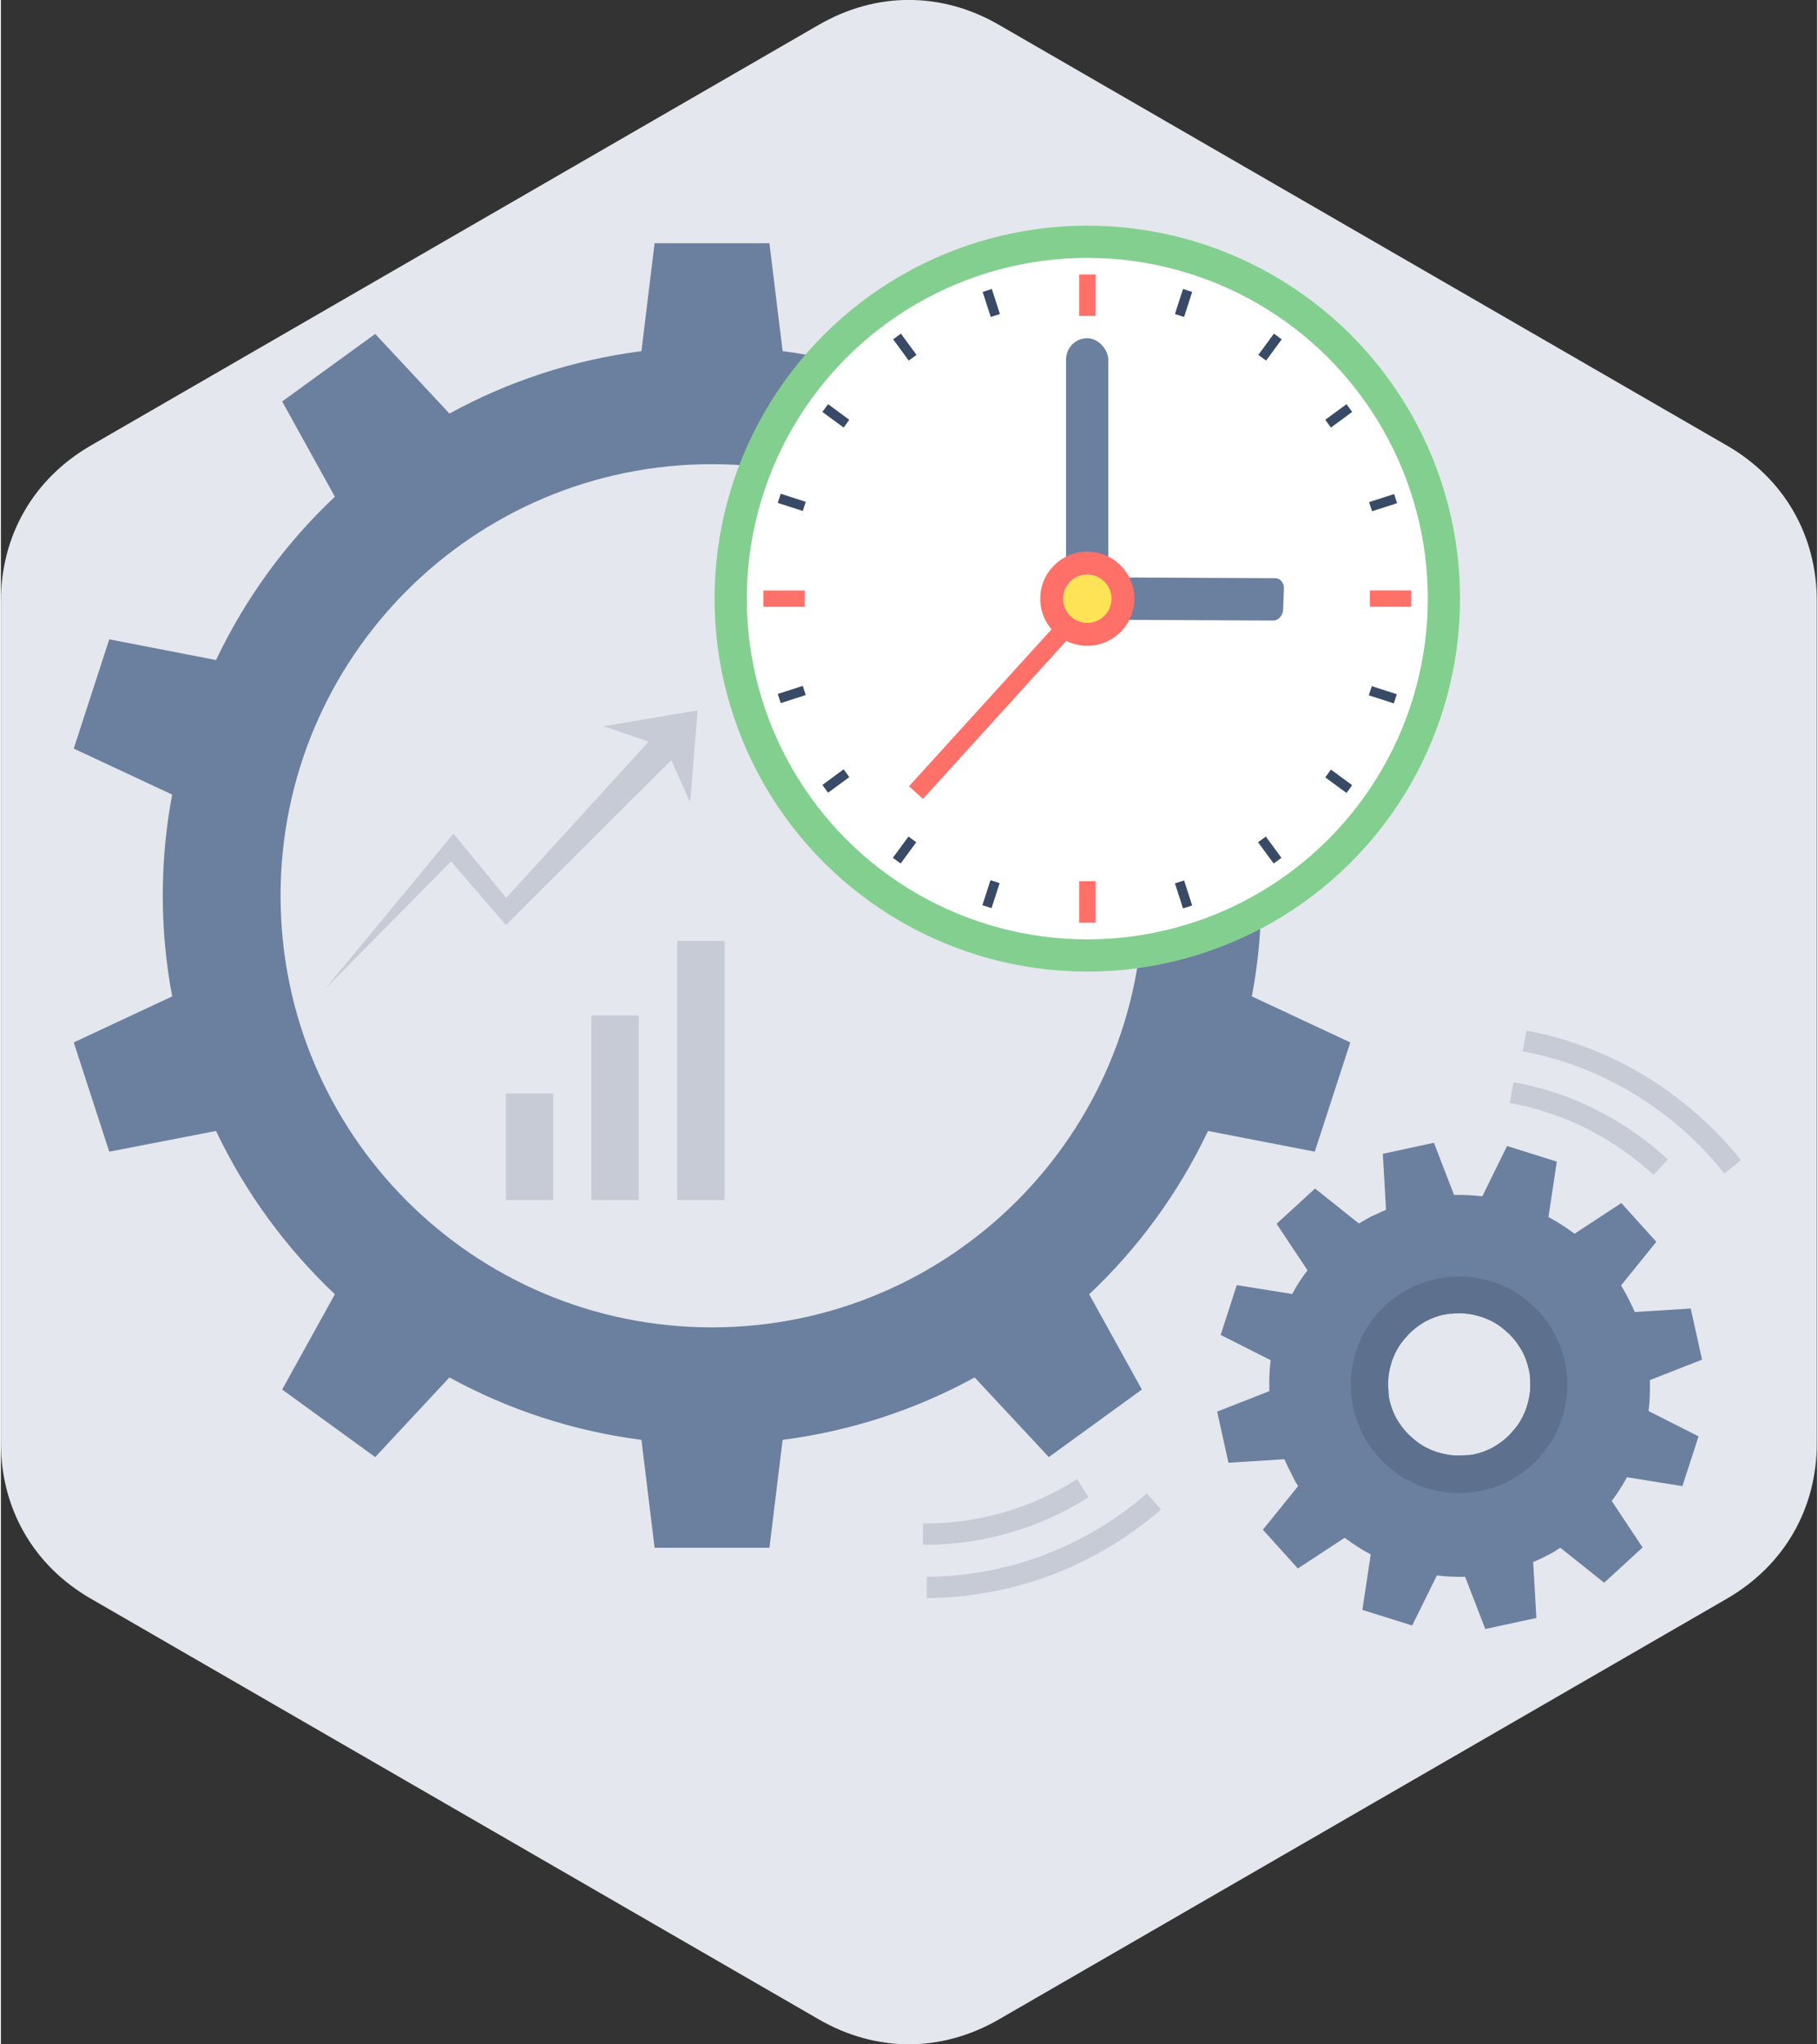 <?xml version="1.0" ?><!DOCTYPE svg  PUBLIC '-//W3C//DTD SVG 1.1//EN'  'http://www.w3.org/Graphics/SVG/1.1/DTD/svg11.dtd'><svg height="218px" style="shape-rendering:geometricPrecision; text-rendering:geometricPrecision; image-rendering:optimizeQuality; fill-rule:evenodd; clip-rule:evenodd" version="1.1" viewBox="0 0 6754 7597" width="194px" xml:space="preserve" xmlns="http://www.w3.org/2000/svg" xmlns:xlink="http://www.w3.org/1999/xlink"><rect x="0" y="0" width="6754" height="7597" fill="#333333" stroke="none"/><defs><style type="text/css">
   <![CDATA[
    .fil9 {fill:#384A66}
    .fil7 {fill:#5D718F}
    .fil1 {fill:#6B7F9E}
    .fil2 {fill:#83CF8F}
    .fil6 {fill:#C6CBD6}
    .fil0 {fill:#E4E7ED}
    .fil4 {fill:#FF7069}
    .fil5 {fill:#FFE356}
    .fil3 {fill:white}
    .fil8 {fill:#C6CBD6;fill-rule:nonzero}
   ]]>
  </style></defs><g id="Layer_x0020_1"><g id="_606130320"><path class="fil0" d="M3711 92l2708 1564c213,123 334,334 334,579l0 3127c0,246 -122,456 -334,579l-2708 1564c-213,123 -456,123 -669,0l-2708 -1564c-213,-123 -334,-334 -334,-579l0 -3127c0,-246 122,-456 334,-579l2708 -1564c213,-123 456,-123 669,0z"/><g><path class="fil1" d="M2907 1305c256,33 497,113 714,232l276 -296 346 251 -196 354c182,172 333,378 442,607l397 -77 132 406 -366 171c23,122 35,247 35,375 0,128 -12,254 -35,375l366 171 -132 406 -397 -77c-109,229 -259,435 -442,607l196 354 -346 251 -276 -296c-217,119 -458,199 -714,232l-49 401 -427 0 -49 -401c-256,-33 -497,-113 -714,-232l-276 296 -346 -251 196 -354c-182,-172 -333,-378 -442,-607l-397 77 -132 -406 366 -171c-23,-122 -35,-247 -35,-375 0,-128 12,-254 35,-375l-366 -171 132 -406 397 77c109,-229 259,-435 442,-607l-196 -354 346 -251 276 296c217,-119 458,-199 714,-232l49 -401 427 0 49 401zm-263 420c886,0 1604,718 1604,1604 0,886 -718,1604 -1604,1604 -886,0 -1604,-718 -1604,-1604 0,-886 718,-1604 1604,-1604z"/><circle class="fil2" r="2139" transform="matrix(1.71696E-014 -0.648 0.648 1.71696E-014 4040.06 2224.73)"/><circle class="fil3" r="2139" transform="matrix(1.56765E-014 -0.592 0.592 1.56765E-014 4040.06 2224.73)"/><rect class="fil1" height="898" rx="79" ry="79" width="157" x="3961" y="1257"/><rect class="fil1" height="1526" rx="79" ry="79" transform="matrix(-0.02 0.498 -0.422 -0.002 4772.85 2148.96)" width="316"/><polygon class="fil4" points="3429,2969 3377,2922 4007,2229 4058,2276 "/><circle class="fil4" cx="4040" cy="2225" r="175"/><circle class="fil5" cx="4040" cy="2225" r="90"/><rect class="fil4" height="719" transform="matrix(5.67981E-015 -0.214 0.214 5.67981E-015 2835.47 2255.11)" width="283"/><rect class="fil4" height="154" width="61" x="4010" y="3275"/><rect class="fil4" height="719" transform="matrix(-1.70394E-014 0.214 -0.214 -1.70394E-014 5244.66 2194.34)" width="283"/><g><rect class="fil6" height="396" width="176" x="1878" y="4064"/><rect class="fil6" height="686" width="176" x="2196" y="3774"/><rect class="fil6" height="963" width="176" x="2515" y="3497"/></g><path class="fil1" d="M5095 4521l0 0 7 -3 0 0 7 -3 0 0 7 -3 0 0c12,-6 23,-11 35,-16l-12 -208 190 -41 75 194c35,-1 70,1 105,5l92 -187 185 58 -31 206c34,18 66,39 97,62l174 -114 130 144 -131 162c7,12 14,24 21,37l1 2 1 2 1 2 1 2 1 2 1 2 1 2 1 2 1 2 1 2 1 2 1 2 1 2 1 2 1 2 1 2 1 2c4,9 9,19 13,28l208 -13 42 190 -194 76c1,39 0,77 -5,115l186 94 -60 185 -206 -33c-17,30 -35,60 -57,88l115 173 -143 131 -163 -130c-4,3 -9,5 -13,8l0 0 0 0 -6 4 0 0 -6 4 0 0 -7 4 0 0c-23,12 -46,24 -69,33l12 208 -190 41 -75 -194c-35,1 -70,-1 -105,-5l-92 186 -185 -58 31 -206c-34,-18 -66,-39 -97,-62l-174 114 -130 -144 131 -162c-2,-4 -4,-7 -7,-11l-1 -2 -1 -1 -1 -2 -1 -2 -1 -2 -1 -2 -1 -2 -1 -2 -1 -2 -1 -2 -1 -2 -1 -2 -1 -2 -1 -2 -1 -2 -1 -2 -1 -2 -1 -2 -1 -2c-9,-17 -17,-34 -25,-52l-208 13 -42 -190 194 -76c-1,-39 0,-77 5,-115l-186 -94 60 -185 206 33c16,-30 35,-60 57,-88l-115 -173 143 -131 163 130c15,-9 31,-18 47,-27zm272 365c4,-1 9,-2 13,-3l1 0 6 -1 1 0 4 0 4 0 0 0c36,-4 72,0 106,11l1 0 0 0 6 2 0 0 0 0c32,11 62,28 87,51l1 1 3 3 3 2 1 1c5,5 10,9 14,14 14,15 26,32 36,49l0 0 3 5 0 0c11,21 20,45 25,69 1,4 2,9 3,13l0 1 1 6 0 1 0 4 0 4 0 0c4,36 0,72 -11,106l0 1 0 0 -2 6 0 0 0 0c-11,32 -28,62 -51,87l-1 1 -3 3 -2 3 -1 1c-5,5 -9,10 -14,14 -15,14 -32,26 -49,36l0 0 -5 3 0 0c-21,11 -45,20 -69,25 -4,1 -9,2 -13,2l-1 0 -6 1 -1 0 -4 0 -4 0 0 0c-36,4 -72,0 -106,-11l-1 0 0 0 -6 -2 0 0 0 0c-32,-11 -62,-28 -87,-51l-1 -1 -3 -3 -3 -2 -1 -1c-5,-5 -10,-9 -14,-14 -14,-15 -26,-32 -36,-49l0 0 -3 -5 0 0c-11,-21 -20,-45 -25,-69 -1,-4 -2,-9 -2,-13l0 -1 -1 -6 0 -1 0 -4 0 -4 0 0c-4,-36 0,-72 11,-106l0 -1 0 0 2 -6 0 0 0 0c11,-32 28,-62 51,-87l1 -1 3 -3 2 -3 1 -1c5,-5 9,-10 14,-14 15,-14 32,-26 49,-36l0 0 5 -3 0 0c21,-11 45,-20 69,-25z"/><path class="fil7" d="M5423 4744c222,0 402,180 402,402 0,222 -180,403 -402,403 -222,0 -403,-180 -403,-403 0,-222 180,-402 403,-402zm-56 142c4,-1 9,-2 13,-3l1 0 6 -1 1 0 4 0 4 0 0 0c36,-4 72,0 106,11l1 0 0 0 6 2 0 0 0 0c32,11 62,28 87,51l1 1 3 3 3 2 1 1c5,5 10,9 14,14 14,15 26,32 36,49l0 0 3 5 0 0c11,21 20,45 25,69 1,4 2,9 3,13l0 1 1 6 0 1 0 4 0 4 0 0c4,36 0,72 -11,106l0 1 0 0 -2 6 0 0 0 0c-11,32 -28,62 -51,87l-1 1 -3 3 -2 3 -1 1c-5,5 -9,10 -14,14 -15,14 -32,26 -49,36l0 0 -5 3 0 0c-21,11 -45,20 -69,25 -4,1 -9,2 -13,2l-1 0 -6 1 -1 0 -4 0 -4 0 0 0c-36,4 -72,0 -106,-11l-1 0 0 0 -6 -2 0 0 0 0c-32,-11 -62,-28 -87,-51l-1 -1 -3 -3 -3 -2 -1 -1c-5,-5 -10,-9 -14,-14 -14,-15 -26,-32 -36,-49l0 0 -3 -5 0 0c-11,-21 -20,-45 -25,-69 -1,-4 -2,-9 -2,-13l0 -1 -1 -6 0 -1 0 -4 0 -4 0 0c-4,-36 0,-72 11,-106l0 -1 0 0 2 -6 0 0 0 0c11,-32 28,-62 51,-87l1 -1 3 -3 2 -3 1 -1c5,-5 9,-10 14,-14 15,-14 32,-26 49,-36l0 0 5 -3 0 0c21,-11 45,-20 69,-25z"/><path class="fil8" d="M5674 3830c158,30 307,88 441,169l0 0c136,83 257,189 356,313l-62 49c-93,-117 -206,-217 -335,-295l0 0c-125,-76 -265,-131 -415,-159l14 -77zm471 536c-74,-68 -157,-126 -248,-172 -89,-44 -185,-77 -286,-95l14 -77c109,19 212,54 307,102 98,49 187,111 267,185l-54 58z"/><polygon class="fil8" points="2241,2699 2591,2640 2563,2982 2493,2825 1878,3438 1674,3201 1206,3675 1683,3098 1879,3337 2409,2756 "/><path class="fil8" d="M3442 5860c152,-1 299,-29 437,-81 140,-53 270,-131 383,-229l52 60c-120,104 -258,187 -407,243 -146,55 -303,85 -464,86l0 -79zm603 -296c-91,58 -191,103 -296,133 -102,29 -210,45 -320,44l0 -79c102,1 203,-14 298,-41 98,-28 191,-70 275,-124l42 67z"/><path class="fil9" d="M3651 1085l34 -11 30 93 -34 11 -30 -93zm779 2280l-34 11 -30 -93 34 -11 30 93zm751 -1529l11 34 -93 30 -11 -34 93 -30zm-785 -762l34 11 -30 93 -34 -11 30 -93zm338 166l29 21 -58 79 -29 -21 58 -79zm270 262l21 29 -79 58 -21 -29 79 -58zm187 1078l-11 34 -93 -30 11 -34 93 30zm-166 338l-21 29 -79 -58 21 -29 79 58zm-263 270l-29 21 -58 -79 29 -21 58 79zm-1078 187l-34 -11 30 -93 34 11 -30 93zm-338 -166l-29 -21 58 -79 29 21 -58 79zm-270 -263l-21 -29 79 -58 21 29 -79 58zm-176 -333l-11 -34 93 -30 11 34 -93 30zm-11 -744l11 -34 93 30 -11 34 -93 -30zm166 -338l21 -29 79 58 -21 29 -79 -58zm263 -270l29 -21 58 79 -29 21 -58 -79z"/><rect class="fil4" height="154" width="61" x="4010" y="1020"/></g></g></g></svg>